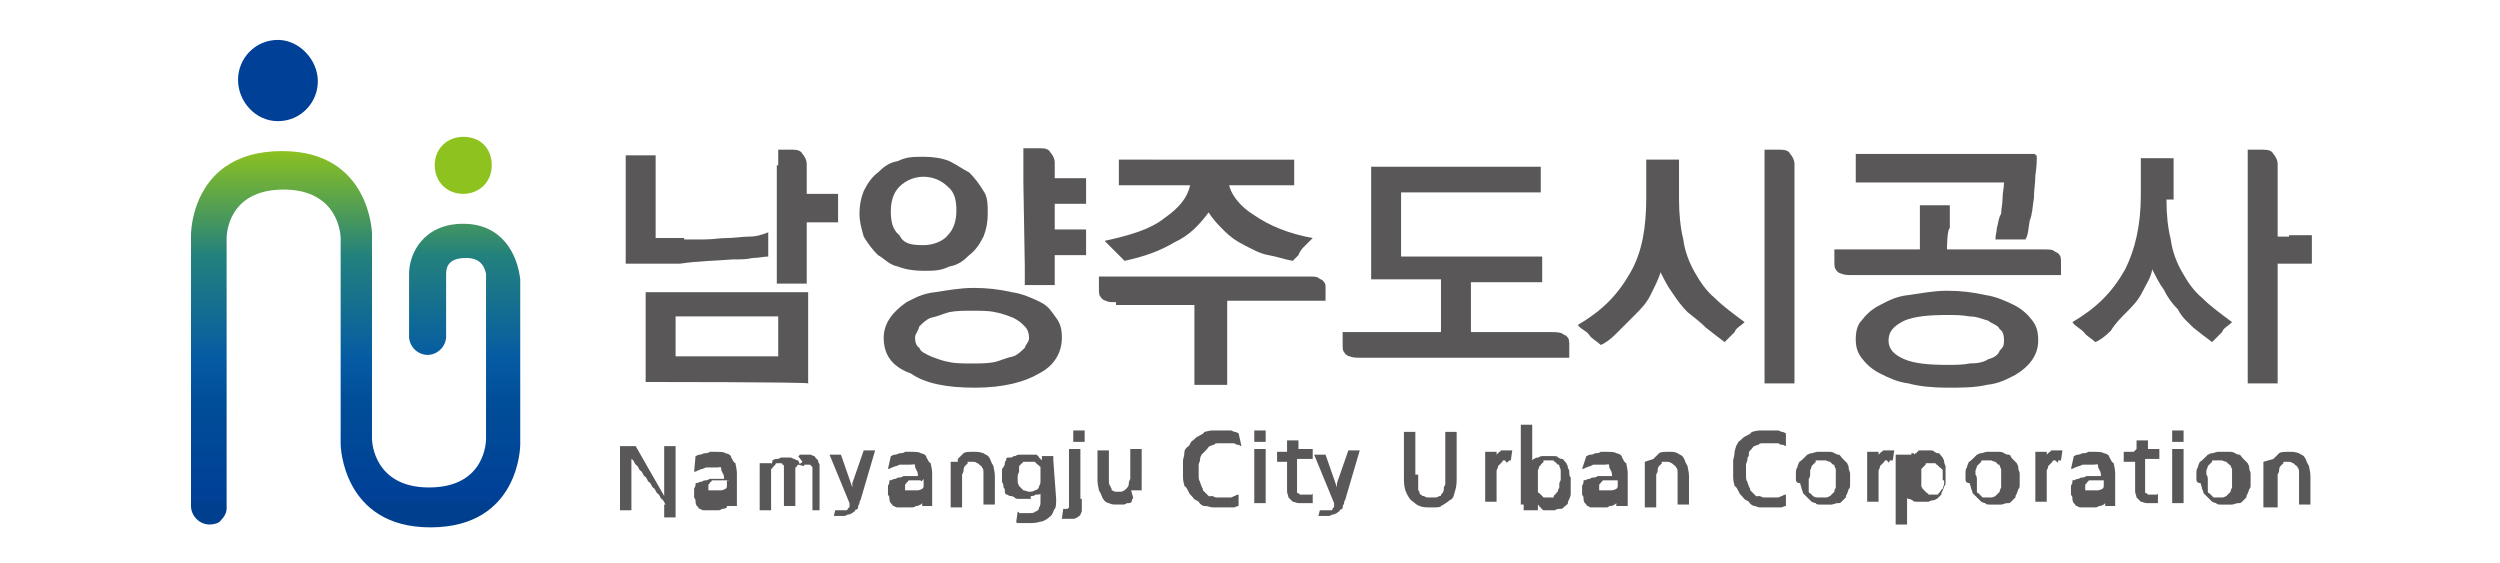 <?xml version="1.0" encoding="utf-8"?>
<!-- Generator: Adobe Illustrator 26.4.0, SVG Export Plug-In . SVG Version: 6.00 Build 0)  -->
<svg version="1.1" id="레이어_1" xmlns="http://www.w3.org/2000/svg" xmlns:xlink="http://www.w3.org/1999/xlink" x="0px"
	 y="0px" viewBox="0 0 175.4 39.5" style="enable-background:new 0 0 175.4 39.5;" xml:space="preserve">
<style type="text/css">
	.st0{fill:#595757;}
	.st1{fill:#8DC21F;}
	.st2{fill:#004097;}
	.st3{fill:url(#SVGID_1_);}
</style>
<g>
	<g>
		<g>
			<path class="st0" d="M47.8,16.8c0.6,0,1.1,0,1.6,0c0.6,0,1.1-0.1,1.6-0.1c0.6,0,1-0.1,1.6-0.1c0.4,0,0.8-0.1,1.3-0.3v1.7
				c-0.3,0-0.7,0.1-1.1,0.1c-0.4,0.1-0.8,0.1-1.4,0.1c-1.1,0.1-2.4,0.1-3.7,0.3c-1.3,0-2.5,0-3.8,0v-5.6c0-0.3,0-0.6,0-1
				c0-0.3,0-0.6,0-1h2.1c0,0.1,0,0.1,0,0.3c0,0.1,0,0.1,0,0.3v5.2h2V16.8z M45.3,26.8v-4.1c0-0.4,0-0.7,0-1.1s0-0.7,0-1.1h11.4
				c0,0.4,0,0.7,0,1s0,0.7,0,1v4.4C56.7,26.8,45.3,26.8,45.3,26.8z M54.6,22.2h-7.2V25h7.2V22.2z M54.6,11.6c0-0.3,0-0.4,0-0.7
				c0-0.1,0-0.4,0-0.4h1c0.4,0,0.6,0.1,0.7,0.3c0.1,0.1,0.3,0.4,0.3,0.7v2.1h0.8c0.3,0,0.6,0,0.7,0c0.3,0,0.6,0,0.7,0v2
				c-0.3,0-0.6,0-0.7,0c-0.3,0-0.6,0-0.7,0h-0.8v3.1c0,0.1,0,0.4,0,0.6c0,0.1,0,0.4,0,0.6h-2.1c0-0.1,0-0.4,0-0.6c0-0.1,0-0.4,0-0.6
				v-7.1H54.6z"/>
			<path class="st0" d="M60.3,15c0-0.6,0.1-1.1,0.3-1.6c0.3-0.6,0.6-1,1-1.3c0.4-0.4,0.8-0.7,1.4-0.8c0.6-0.3,1.1-0.3,1.8-0.3
				s1.3,0.1,1.8,0.3c0.6,0.3,1,0.6,1.4,0.8c0.4,0.4,0.7,0.8,1,1.3c0.3,0.4,0.3,1,0.3,1.6c0,0.6-0.1,1.1-0.3,1.6
				c-0.3,0.6-0.6,1-1,1.3c-0.4,0.4-0.8,0.7-1.4,0.8c-0.6,0.3-1.1,0.3-1.8,0.3s-1.3-0.1-1.8-0.3c-0.6-0.1-1-0.6-1.4-0.8
				c-0.4-0.4-0.7-0.8-1-1.3C60.4,15.9,60.3,15.5,60.3,15z M62,23.7c0-1,0.6-1.8,1.6-2.5c0.6-0.3,1.1-0.6,2-0.7
				c0.7-0.1,1.7-0.3,2.7-0.3c1,0,1.8,0.1,2.7,0.3c0.7,0.1,1.4,0.4,2,0.7c0.6,0.3,0.8,0.7,1.1,1.1c0.3,0.4,0.4,0.8,0.4,1.4
				c0,1.1-0.6,2-1.6,2.5c-1,0.6-2.5,1-4.5,1c-2,0-3.5-0.3-4.5-1C62.5,25.7,62,24.8,62,23.7z M64.8,17.2c0.7,0,1.4-0.3,1.7-0.7
				c0.4-0.4,0.6-1,0.6-1.7s-0.1-1.3-0.6-1.7c-0.4-0.4-1-0.7-1.7-0.7s-1.3,0.3-1.7,0.7c-0.4,0.4-0.6,1-0.6,1.7s0.1,1.3,0.6,1.7
				C63.4,17.1,63.9,17.2,64.8,17.2z M64.2,23.7c0,0.3,0.1,0.6,0.3,0.7c0.1,0.3,0.4,0.4,0.8,0.6c0.3,0.1,0.7,0.3,1.3,0.4
				c0.4,0.1,1,0.1,1.6,0.1c0.6,0,1.1,0,1.6-0.1c0.4-0.1,0.8-0.3,1.3-0.4c0.3-0.1,0.6-0.4,0.8-0.6c0.1-0.3,0.3-0.4,0.3-0.7
				s-0.1-0.6-0.3-0.8s-0.4-0.4-0.8-0.6c-0.3-0.1-0.7-0.3-1.3-0.4c-0.4-0.1-1-0.1-1.6-0.1c-0.6,0-1.1,0-1.6,0.1
				c-0.4,0.1-0.8,0.3-1.3,0.4c-0.3,0.1-0.6,0.4-0.8,0.6C64.4,23.3,64.2,23.4,64.2,23.7z M71.8,12.8c0-0.1,0-0.4,0-0.7
				c0-0.3,0-0.4,0-0.7s0-0.4,0-0.6c0-0.1,0-0.3,0-0.4H73c0.4,0,0.6,0.1,0.7,0.3c0.1,0.1,0.3,0.4,0.3,0.7v1.1h1.4c0.3,0,0.6,0,0.8,0
				v1.8c-0.1,0-0.3,0-0.4,0c-0.1,0-0.3,0-0.4,0H74v1.8h1.4c0.3,0,0.6,0,0.8,0v1.8c-0.1,0-0.3,0-0.4,0c-0.1,0-0.3,0-0.4,0H74v1.3
				c0,0.1,0,0.3,0,0.4c0,0.1,0,0.3,0,0.4h-2.1c0-0.1,0-0.4,0-0.6c0-0.3,0-0.4,0-0.7L71.8,12.8L71.8,12.8z"/>
			<path class="st0" d="M78.3,21.2c-0.3,0-0.6,0-0.7-0.1c-0.1,0-0.3-0.1-0.4-0.3c-0.1-0.1-0.1-0.3-0.1-0.6c0-0.3,0-0.6,0-0.8
				c0.3,0,0.4,0,0.7,0c0.1,0,0.4,0,0.6,0h13.4c0.3,0,0.6,0,0.7,0.1c0.1,0.1,0.3,0.1,0.4,0.3C93,19.9,93,20,93,20.3
				c0,0.3,0,0.4,0,0.8c-0.3,0-0.4,0-0.7,0c-0.1,0-0.4,0-0.6,0h-5.6V26c0,0.1,0,0.3,0,0.6c0,0.1,0,0.3,0,0.4h-2.3c0-0.1,0-0.3,0-0.4
				s0-0.3,0-0.4v-4.8h-5.5V21.2z M86.2,12.8c0.1,0.8,0.8,1.7,1.8,2.3c1,0.7,2.4,1.3,4.1,1.6l-0.6,0.6c-0.1,0.1-0.3,0.3-0.4,0.6
				c-0.1,0.1-0.3,0.3-0.4,0.4c-0.6-0.1-1.1-0.3-1.7-0.4c-0.6-0.1-1.1-0.4-1.7-0.7s-1-0.6-1.4-1c-0.4-0.4-0.8-0.8-1.1-1.3
				c-0.6,0.8-1.3,1.6-2.4,2.1c-1,0.6-2.1,1-3.5,1.3c-0.1-0.1-0.4-0.4-0.7-0.7c-0.3-0.3-0.6-0.6-0.7-0.7c1.8-0.4,3.2-0.8,4.2-1.6
				c1-0.7,1.6-1.4,1.8-2.3h-4c-0.1,0-0.3,0-0.4,0c-0.1,0-0.3,0-0.6,0v-1.8c0.1,0,0.3,0,0.6,0c0.1,0,0.3,0,0.4,0H90
				c0.1,0,0.3,0,0.4,0c0.1,0,0.3,0,0.4,0V13c-0.1,0-0.1,0-0.3,0c-0.1,0-0.1,0-0.1,0h-4.2V12.8z"/>
			<path class="st0" d="M103.2,23.3h5.6c0.3,0,0.6,0,0.8,0.1c0.1,0.1,0.3,0.1,0.4,0.3c0.1,0.1,0.1,0.3,0.1,0.6c0,0.3,0,0.4,0,0.8
				c-0.3,0-0.4,0-0.7,0c-0.1,0-0.4,0-0.6,0H95.5c-0.3,0-0.6,0-0.8-0.1c-0.1,0-0.3-0.1-0.4-0.3c-0.1-0.1-0.1-0.3-0.1-0.6
				c0-0.3,0-0.6,0-0.8c0.3,0,0.4,0,0.7,0c0.1,0,0.4,0,0.6,0h5.6v-3.7h-4.9v-6.3c0-0.3,0-0.6,0-0.8c0-0.3,0-0.6,0-0.8h10.7
				c0.1,0,0.4,0,0.6,0s0.4,0,0.6,0v1.8c-0.1,0-0.4,0-0.6,0s-0.4,0-0.6,0h-8.6v4.5h8.7c0.1,0,0.4,0,0.6,0c0.1,0,0.4,0,0.6,0v1.8
				c-0.1,0-0.4,0-0.6,0c-0.1,0-0.4,0-0.6,0h-3.8V23.3z"/>
			<path class="st0" d="M117.8,14c0,1,0.1,2,0.3,2.8c0.1,0.8,0.4,1.6,0.8,2.3c0.4,0.7,0.8,1.3,1.4,1.8c0.6,0.6,1.3,1.1,2.1,1.7
				c-0.3,0.3-0.6,0.4-0.7,0.7c-0.3,0.3-0.4,0.4-0.7,0.7c-0.4-0.3-0.8-0.6-1.3-1c-0.4-0.4-0.8-0.7-1.3-1.1c-0.4-0.4-0.7-0.8-1.1-1.4
				c-0.3-0.4-0.6-1-0.8-1.4c-0.1,0.4-0.4,1-0.7,1.6c-0.3,0.6-0.7,1-1.1,1.4c-0.4,0.4-0.8,0.8-1.3,1.3c-0.4,0.4-0.8,0.7-1.1,0.8
				c-0.3-0.3-0.6-0.4-0.8-0.7s-0.6-0.4-0.8-0.7c1.7-1,2.8-2.1,3.7-3.7c0.8-1.4,1.1-3.1,1.1-5.2V12c0-0.1,0-0.3,0-0.4s0-0.3,0-0.4
				h2.3c0,0.3,0,0.6,0,0.7s0,0.4,0,0.6V14H117.8z M125.9,25.7c0,0.1,0,0.4,0,0.6c0,0.3,0,0.4,0,0.6h-2.1c0-0.1,0-0.4,0-0.6
				c0-0.1,0-0.4,0-0.6V11.9c0-0.3,0-0.6,0-0.8c0-0.3,0-0.4,0-0.6h1.1c0.4,0,0.6,0.1,0.7,0.3c0.1,0.1,0.3,0.4,0.3,0.7V25.7z"/>
			<path class="st0" d="M136.6,17.5h6.8c0.3,0,0.6,0,0.7,0.1c0.1,0.1,0.3,0.1,0.4,0.3c0.1,0.1,0.1,0.3,0.1,0.6c0,0.3,0,0.4,0,0.8
				c-0.3,0-0.4,0-0.7,0c-0.1,0-0.4,0-0.6,0H130c-0.3,0-0.6,0-0.8-0.1c-0.1,0-0.3-0.1-0.4-0.3c-0.1-0.1-0.1-0.3-0.1-0.6
				c0-0.3,0-0.6,0-0.8c0.3,0,0.4,0,0.7,0c0.1,0,0.4,0,0.6,0h4.7v-1.7c0-0.4,0-1,0-1.4h2.1c0,0.3,0,0.6,0,0.8s0,0.6,0,0.8
				C136.6,16.1,136.6,17.5,136.6,17.5z M136.6,27.2c-1,0-2-0.1-2.7-0.3c-0.8-0.1-1.4-0.4-2-0.7s-1-0.7-1.3-1.1s-0.4-0.8-0.4-1.3
				s0.1-1,0.4-1.3c0.3-0.4,0.7-0.8,1.3-1.1c0.6-0.3,1.1-0.6,2-0.7c0.8-0.1,1.7-0.3,2.7-0.3c1,0,1.8,0.1,2.7,0.3
				c0.7,0.1,1.4,0.4,2,0.7s1,0.7,1.3,1.1s0.4,0.8,0.4,1.4c0,1-0.6,1.8-1.6,2.4c-0.6,0.3-1.1,0.6-2,0.7
				C138.6,27.2,137.6,27.2,136.6,27.2z M142.9,10.9c0,0.4,0,0.8-0.1,1.4c0,0.6-0.1,1-0.1,1.6c-0.1,0.6-0.1,1.1-0.3,1.6
				c-0.1,0.6-0.1,1-0.3,1.3H140c0-0.3,0.1-0.6,0.1-0.8c0.1-0.3,0.1-0.7,0.3-1c0-0.3,0.1-0.7,0.1-1.1c0-0.4,0.1-0.7,0.1-1.1h-9.2
				c-0.1,0-0.4,0-0.6,0c-0.1,0-0.4,0-0.6,0v-2c0.1,0,0.1,0,0.3,0c0.1,0,0.1,0,0.3,0h12V10.9z M132.5,23.9c0,0.6,0.4,1,1.1,1.3
				c0.7,0.3,1.7,0.4,3,0.4c0.6,0,1.1,0,1.6-0.1c0.6,0,1-0.1,1.3-0.3c0.4-0.1,0.7-0.3,0.8-0.6c0.3-0.3,0.3-0.4,0.3-0.8
				c0-0.3-0.1-0.6-0.3-0.7c-0.1-0.3-0.6-0.4-0.8-0.6c-0.4-0.1-0.8-0.3-1.3-0.3c-0.6-0.1-1-0.1-1.6-0.1c-1.3,0-2.3,0.1-3,0.4
				C132.8,22.9,132.5,23.3,132.5,23.9z"/>
			<path class="st0" d="M152,14c0,1.1,0.1,2,0.3,2.8c0.1,0.8,0.4,1.6,0.8,2.3c0.4,0.7,0.8,1.3,1.4,1.8c0.6,0.6,1.3,1.1,2.1,1.7
				c-0.3,0.3-0.6,0.4-0.7,0.7c-0.3,0.3-0.4,0.4-0.7,0.7c-0.4-0.3-0.8-0.6-1.3-1c-0.4-0.4-0.8-0.7-1.1-1.3c-0.4-0.4-0.7-0.8-1-1.4
				c-0.3-0.4-0.6-1-0.8-1.4c-0.1,0.6-0.4,1-0.7,1.6c-0.3,0.6-0.7,1-1.1,1.4c-0.4,0.4-0.8,0.8-1.1,1.3c-0.4,0.4-0.8,0.7-1.1,0.8
				c-0.3-0.3-0.6-0.4-0.8-0.7c-0.3-0.3-0.6-0.4-0.8-0.7c1.7-1,2.8-2.1,3.7-3.7c0.7-1.4,1.1-3.1,1.1-5.2v-1.8c0-0.1,0-0.3,0-0.4
				c0-0.1,0-0.3,0-0.4h2.3c0,0.3,0,0.6,0,0.7s0,0.4,0,0.6V14H152z M160.6,16.5c0.3,0,0.6,0,0.8,0s0.6,0,0.8,0v2c-0.3,0-0.6,0-0.8,0
				c-0.3,0-0.6,0-0.8,0h-0.8v7.2c0,0.1,0,0.4,0,0.6c0,0.3,0,0.4,0,0.6h-2.1c0-0.1,0-0.4,0-0.6c0-0.1,0-0.4,0-0.6V11.9
				c0-0.3,0-0.6,0-0.8c0-0.3,0-0.4,0-0.6h1.1c0.4,0,0.6,0.1,0.7,0.3c0.1,0.1,0.3,0.4,0.3,0.7v5.1H160.6z"/>
		</g>
		<g>
			<path class="st0" d="M46.7,35.4c-0.1-0.1-0.1-0.3-0.3-0.4c-0.1-0.1-0.1-0.3-0.3-0.4c-0.1-0.1-0.1-0.3-0.3-0.4
				c-0.1-0.1-0.1-0.3-0.3-0.4c-0.1-0.1-0.1-0.3-0.3-0.4c-0.1-0.1-0.1-0.3-0.3-0.4c-0.1-0.1-0.1-0.3-0.3-0.4
				c-0.1-0.1-0.1-0.3-0.3-0.4l0,0l0,0l0,0l0,0c0,0,0,0,0-0.1c0,0,0,0,0-0.1v3.4v0.1v0.1v0.1v0.1h-0.8v-0.1v-0.1v-0.1v-0.1v-3.5v-0.1
				v-0.1c0,0,0,0,0-0.1c0,0,0,0,0-0.1c0,0,0,0,0-0.1c0,0,0,0,0-0.1h1.1l2,3.5l0,0l0,0l0,0l0,0c0,0,0,0,0,0.1c0,0,0,0,0,0.1v-3.1
				v-0.1v-0.1c0,0,0,0,0-0.1c0,0,0,0,0-0.1c0,0,0,0,0-0.1c0,0,0,0,0-0.1h0.8v0.1c0,0.1,0,0.1,0,0.3c0,0.1,0,0.1,0,0.3
				c0,0.1,0,0.1,0,0.1v3.8c0,0,0,0,0,0.1c0,0,0,0,0,0.1v0.1v0.1h-0.8V35.4z"/>
			<path class="st0" d="M48.8,32c0.1,0,0.1-0.1,0.3-0.1c0.1,0,0.3-0.1,0.3-0.1c0.1,0,0.3,0,0.4-0.1c0.1,0,0.3,0,0.4,0
				c0.3,0,0.6,0,0.7,0.1c0.1,0,0.4,0.1,0.4,0.3c0.1,0.1,0.1,0.3,0.3,0.4c0,0.1,0.1,0.4,0.1,0.7v1.6c0,0,0,0,0,0.1c0,0,0,0,0,0.1
				c0,0,0,0,0,0.1c0,0,0,0,0,0.1c0,0,0,0,0,0.1c0,0,0,0,0,0.1c0,0,0,0,0,0.1l0,0h-0.7c0,0,0,0,0-0.1c0,0,0,0,0-0.1l0,0l0,0l0,0l0,0
				L51,35.6c0,0-0.1,0.1-0.3,0.1c-0.1,0-0.1,0.1-0.3,0.1c-0.1,0-0.3,0-0.4,0c-0.1,0-0.3,0-0.3,0c-0.1,0-0.1,0-0.3,0
				c-0.1,0-0.1,0-0.3-0.1c-0.1,0-0.1-0.1-0.1-0.1l-0.1-0.1c0,0-0.1-0.1-0.1-0.3s0-0.1-0.1-0.3c0-0.1,0-0.1,0-0.3s0-0.3,0-0.3
				c0-0.1,0.1-0.1,0.1-0.3s0.1-0.1,0.1-0.1c0.1,0,0.1-0.1,0.3-0.1c0.1,0,0.1-0.1,0.3-0.1c0.1,0,0.1,0,0.3-0.1c0.1,0,0.1,0,0.3,0
				c0.1,0,0.1,0,0.3,0h0.1h0.1h0.1h0.1c0-0.1,0-0.3-0.1-0.4c0-0.1-0.1-0.1-0.1-0.3s-0.1-0.1-0.3-0.1c-0.1,0-0.3,0-0.4,0
				c-0.1,0-0.1,0-0.3,0c-0.1,0-0.1,0-0.3,0.1c-0.1,0-0.3,0.1-0.3,0.1c-0.1,0-0.1,0.1-0.3,0.1L48.8,32z M51.1,33.7
				C51,33.7,51,33.7,51.1,33.7C51,33.7,51,33.7,51.1,33.7c-0.1,0-0.1,0-0.1,0l0,0h-0.1c0,0,0,0-0.1,0c0,0,0,0-0.1,0c0,0,0,0-0.1,0
				c0,0,0,0-0.1,0s-0.1,0-0.1,0H50c0,0-0.1,0-0.1,0.1c0,0-0.1,0-0.1,0.1l-0.1,0.1v0.1v0.1v0.1v0.1c0,0,0,0,0.1,0c0,0,0,0,0.1,0H50
				c0,0,0,0,0.1,0h0.1c0.1,0,0.3,0,0.4,0c0.1,0,0.3-0.1,0.3-0.1c0.1-0.1,0.1-0.1,0.1-0.3c0-0.1,0-0.3,0-0.4
				C51.1,33.9,51.1,33.7,51.1,33.7z"/>
			<path class="st0" d="M57,33.3C57,33.3,57,33.2,57,33.3c0-0.1,0-0.1,0-0.1s0,0,0-0.1c0,0,0,0,0-0.1v-0.1v-0.1c0,0,0-0.1-0.1-0.1
				c0,0,0-0.1-0.1-0.1h-0.1h-0.1c-0.1,0-0.1,0-0.1,0s-0.1,0-0.1,0.1L56,32.6l-0.1,0.1c0,0,0,0.1-0.1,0.1c0,0,0,0.1,0,0.3
				c0,0.1,0,0.1,0,0.3s0,0.1,0,0.3v1.4c0,0,0,0,0,0.1c0,0,0,0,0,0.1v0.1c0,0,0,0,0,0.1h-0.8c0,0,0,0,0-0.1c0,0,0,0,0-0.1
				c0,0,0,0,0-0.1c0,0,0,0,0-0.1c0,0,0,0,0-0.1v-0.1c0,0,0,0,0-0.1v-0.1v-1.4V33v-0.1v-0.1v-0.1c0,0,0-0.1-0.1-0.1
				c0,0,0-0.1-0.1-0.1h-0.1h-0.1c-0.1,0-0.1,0-0.1,0s-0.1,0-0.1,0.1l-0.1,0.1l-0.1,0.1c0,0,0,0.1-0.1,0.1c0,0,0,0.1,0,0.3
				c0,0.1,0,0.1,0,0.3s0,0.1,0,0.3v1.6c0,0,0,0,0,0.1c0,0,0,0,0,0.1v0.1c0,0,0,0,0,0.1h-0.8v-0.1v-0.1v-0.1v-0.1v-2.1V33v-0.1
				c0,0,0,0,0-0.1c0,0,0,0,0-0.1c0,0,0,0,0-0.1c0,0,0,0,0-0.1h0.8l0,0l0,0l0,0l0,0v0.1c0-0.1,0.1-0.1,0.1-0.3c0,0,0.1-0.1,0.3-0.1
				c0.1,0,0.1,0,0.3-0.1c0.1,0,0.1,0,0.3,0c0.1,0,0.1,0,0.3,0c0.1,0,0.1,0,0.3,0.1c0.1,0,0.1,0.1,0.3,0.1c0,0.1,0.1,0.1,0.1,0.3
				c0,0,0-0.1,0.1-0.1l0.1-0.1L56,32c0,0,0.1,0,0.1-0.1h0.1h0.1h0.1h0.1c0.1,0,0.3,0,0.3,0c0.1,0,0.1,0,0.3,0.1
				c0.1,0,0.1,0.1,0.1,0.1l0.1,0.1l0.1,0.1c0,0.1,0,0.1,0.1,0.3c0,0.1,0,0.1,0,0.3s0,0.1,0,0.3v1.6c0,0.1,0,0.1,0,0.3
				c0,0.1,0,0.1,0,0.3s0,0.1,0,0.3c0,0.1,0,0.1,0,0.1H57v-0.1v-0.1c0,0,0,0,0-0.1v-0.1c0,0,0,0,0-0.1V35V33.3z"/>
			<path class="st0" d="M58.6,35.8L58.6,35.8c0.1,0,0.1,0,0.3,0c0,0,0,0,0.1,0c0,0,0,0,0.1,0h0.1h0.1h0.1c0,0,0,0,0.1-0.1
				c0,0,0-0.1,0.1-0.1v-0.1v-0.1v-0.1l-1.4-3.4h0.8l0.8,2.3l0,0l0,0l0,0l0,0c0,0,0,0,0,0.1l0,0V34v-0.1l0.8-2.3h0.8L60.4,35
				c0,0.1-0.1,0.1-0.1,0.3c0,0.1-0.1,0.1-0.1,0.3S60,35.7,60,35.8c0,0.1-0.1,0.1-0.1,0.1l-0.1,0.1c-0.1,0-0.1,0.1-0.3,0.1
				c-0.1,0-0.1,0.1-0.3,0.1c-0.1,0-0.1,0-0.3,0h-0.1h-0.1h-0.1h-0.1L58.6,35.8z"/>
			<path class="st0" d="M62.5,32c0.1,0,0.1-0.1,0.3-0.1c0.1,0,0.3-0.1,0.3-0.1c0.1,0,0.3,0,0.4-0.1c0.1,0,0.3,0,0.4,0
				c0.3,0,0.6,0,0.7,0.1c0.1,0,0.4,0.1,0.4,0.3c0.1,0.1,0.1,0.3,0.3,0.4c0,0.1,0.1,0.4,0.1,0.7v1.6c0,0,0,0,0,0.1c0,0,0,0,0,0.1
				c0,0,0,0,0,0.1c0,0,0,0,0,0.1c0,0,0,0,0,0.1c0,0,0,0,0,0.1c0,0,0,0,0,0.1l0,0h-0.7c0,0,0,0,0-0.1c0,0,0,0,0-0.1l0,0l0,0l0,0l0,0
				l-0.1,0.1c-0.1,0-0.1,0.1-0.3,0.1c-0.1,0-0.1,0.1-0.3,0.1c-0.1,0-0.3,0-0.4,0c-0.1,0-0.3,0-0.3,0c-0.1,0-0.1,0-0.3,0
				c-0.1,0-0.1,0-0.3-0.1c-0.1,0-0.1-0.1-0.1-0.1l-0.1-0.1c0,0-0.1-0.1-0.1-0.3s0-0.1-0.1-0.3c0-0.1,0-0.1,0-0.3s0-0.3,0-0.3
				c0-0.1,0.1-0.1,0.1-0.3s0.1-0.1,0.1-0.1c0.1,0,0.1-0.1,0.3-0.1c0.1,0,0.1-0.1,0.3-0.1c0.1,0,0.1,0,0.3-0.1c0.1,0,0.1,0,0.3,0
				s0.1,0,0.3,0h0.1h0.1h0.1h0.1c0-0.1,0-0.3-0.1-0.4c0-0.1-0.1-0.1-0.1-0.3s-0.1-0.1-0.3-0.1s-0.3,0-0.4,0c-0.1,0-0.1,0-0.3,0
				c-0.1,0-0.1,0-0.3,0.1c-0.1,0-0.3,0.1-0.3,0.1c-0.1,0-0.1,0.1-0.3,0.1L62.5,32z M64.6,33.7L64.6,33.7L64.6,33.7
				c-0.1,0-0.1,0-0.1,0l0,0h-0.1c0,0,0,0-0.1,0c0,0,0,0-0.1,0c-0.1,0,0,0-0.1,0c0,0,0,0-0.1,0c-0.1,0-0.1,0-0.1,0h-0.1
				c0,0-0.1,0-0.1,0.1c0,0-0.1,0-0.1,0.1l-0.1,0.1v0.1v0.1v0.1v0.1c0,0,0,0,0.1,0c0,0,0,0,0.1,0h0.1h0.1h0.1c0.1,0,0.3,0,0.4,0
				s0.3-0.1,0.3-0.1c0.1-0.1,0.1-0.1,0.1-0.3c0-0.1,0-0.3,0-0.4C64.6,33.9,64.6,33.7,64.6,33.7z"/>
			<path class="st0" d="M67.2,32.2c0.1-0.1,0.3-0.3,0.4-0.4c0.1-0.1,0.4-0.1,0.7-0.1c0.3,0,0.4,0,0.7,0.1c0.1,0.1,0.3,0.1,0.4,0.3
				c0.1,0.1,0.1,0.3,0.3,0.6c0,0.1,0.1,0.4,0.1,0.7V35c0,0.1,0,0.1,0,0.3s0,0.1,0,0.1H69v-0.1v-0.1V35v-0.1v-1.1c0-0.1,0-0.4,0-0.6
				s0-0.3-0.1-0.4c0-0.1-0.1-0.1-0.3-0.3c-0.1,0-0.1-0.1-0.3-0.1c-0.1,0-0.1,0-0.3,0s-0.1,0-0.1,0.1l-0.1,0.1l-0.1,0.1
				c0,0-0.1,0.1-0.1,0.3c0,0.1,0,0.1-0.1,0.3c0,0.1,0,0.1,0,0.3c0,0.1,0,0.1,0,0.3v1.3v0.1c0,0,0,0,0,0.1c0,0,0,0,0,0.1
				c0,0,0,0,0,0.1h-0.8v-0.1v-0.1v-0.1v-0.1V33v-0.1v-0.1c0,0,0,0,0-0.1c0,0,0,0,0-0.1c0,0,0,0,0-0.1c0,0,0,0,0-0.1h0.8l0,0l0,0l0,0
				l0,0v0H67.2z"/>
			<path class="st0" d="M74.1,35c0,0.3,0,0.6-0.1,0.7c-0.1,0.1-0.1,0.4-0.4,0.6c-0.1,0.1-0.4,0.3-0.6,0.3c-0.3,0.1-0.6,0.1-0.8,0.1
				H72h-0.1h-0.1h-0.1h-0.1h-0.1h-0.1c0,0-0.1,0-0.1-0.1l0.1-0.7c0,0,0.1,0,0.1,0.1h0.1h0.1h0.1h0.1H72h0.1h0.1c0.1,0,0.4,0,0.4-0.1
				c0.1,0,0.3-0.1,0.3-0.3c0.1-0.1,0.1-0.3,0.1-0.4s0-0.3,0-0.6c0,0.1-0.1,0.1-0.3,0.1c-0.1,0-0.1,0.1-0.3,0.1S72.4,35,72.3,35
				c-0.1,0-0.3,0-0.4,0c-0.1,0-0.3,0-0.4,0c-0.1,0-0.3,0-0.3-0.1c-0.1,0-0.1-0.1-0.3-0.1s-0.1-0.1-0.3-0.1c-0.1-0.1-0.1-0.1-0.1-0.3
				s-0.1-0.1-0.1-0.3c0-0.1,0-0.1-0.1-0.3c0-0.1,0-0.3,0-0.3c0-0.1,0-0.3,0-0.4s0-0.3,0.1-0.3c0-0.1,0.1-0.1,0.1-0.3
				s0.1-0.1,0.1-0.3c0-0.1,0.1-0.1,0.3-0.1s0.1-0.1,0.3-0.1c0.1,0,0.1-0.1,0.3-0.1s0.3,0,0.4,0s0.1,0,0.3,0s0.1,0,0.3,0h0.1h0.1
				c0,0,0.1,0,0.1,0.1c0,0,0.1,0,0.1,0.1c0,0,0,0,0.1,0.1c0,0,0,0,0.1,0.1c0,0,0,0,0-0.1c0,0,0,0,0-0.1l0,0l0,0l0,0c0,0,0,0,0-0.1
				h0.8V32v0.1c0,0.1,0,0.1,0,0.1v0.1L74.1,35L74.1,35z M71.4,33.4c0,0.1,0,0.3,0,0.4c0,0.1,0.1,0.3,0.1,0.3
				c0.1,0.1,0.1,0.1,0.3,0.3c0.1,0,0.3,0.1,0.4,0.1s0.3,0,0.4-0.1c0.1,0,0.3-0.1,0.3-0.3c0.1-0.1,0.1-0.3,0.1-0.3c0-0.1,0-0.3,0-0.4
				s0-0.1,0-0.3c0-0.1,0-0.1,0-0.3c0,0,0-0.1-0.1-0.1c0,0,0-0.1-0.1-0.1l-0.1-0.1l-0.1-0.1h-0.1c0,0-0.1,0-0.3,0c-0.1,0-0.1,0-0.3,0
				s-0.1,0-0.1,0l-0.1,0.1l-0.1,0.1l-0.1,0.1v0.1c0,0.1,0,0.1,0,0.3C71.4,33.3,71.4,33.4,71.4,33.4z"/>
			<path class="st0" d="M75.9,35C75.9,35.1,75.9,35.1,75.9,35c0,0.1,0,0.1,0,0.3v0.1v0.1c0,0.1,0,0.1,0,0.3c0,0.1,0,0.1-0.1,0.3
				c0,0.1-0.1,0.1-0.1,0.1l-0.1,0.1c-0.1,0-0.1,0.1-0.3,0.1c-0.1,0-0.3,0-0.4,0c0,0,0,0-0.1,0c0,0,0,0-0.1,0c0,0,0,0-0.1,0
				c0,0,0,0-0.1,0l0.1-0.7l0,0l0,0l0,0l0,0c0,0,0,0,0.1,0c0,0,0,0,0.1,0s0.1,0,0.1,0l0.1-0.1c0,0,0-0.1,0-0.3s0-0.1,0-0.3v-2.7
				c0,0,0,0,0-0.1c0,0,0,0,0-0.1c0,0,0,0,0-0.1c0,0,0,0,0-0.1c0,0,0,0,0-0.1c0,0,0,0,0-0.1c0,0,0,0,0-0.1c0,0,0,0,0-0.1h0.8
				c0,0,0,0.1,0,0.3c0,0.1,0,0.1,0,0.3s0,0.1,0,0.3s0,0.1,0,0.3V35H75.9z M76.1,31h-0.8v-0.8h0.8V31z"/>
			<path class="st0" d="M79.5,34.9c0,0.1-0.1,0.1-0.1,0.3c-0.1,0.1-0.1,0.1-0.3,0.1c-0.1,0-0.1,0.1-0.3,0.1c-0.1,0-0.3,0-0.4,0
				c-0.3,0-0.4,0-0.6-0.1c-0.1,0-0.3-0.1-0.4-0.3c-0.1-0.1-0.1-0.3-0.3-0.6c0-0.1-0.1-0.4-0.1-0.7V32c0,0,0,0,0-0.1v-0.1
				c0,0,0,0,0-0.1v-0.1h0.8v0.1v0.1c0,0.1,0,0.1,0,0.1V32v1.1c0,0.3,0,0.4,0,0.6s0,0.3,0.1,0.4c0,0.1,0.1,0.1,0.1,0.3
				c0.1,0,0.1,0.1,0.3,0.1s0.1,0,0.3,0c0.1,0,0.1,0,0.3-0.1l0.1-0.1l0.1-0.1c0,0,0.1-0.1,0.1-0.3c0-0.1,0-0.1,0.1-0.3
				c0-0.1,0-0.1,0-0.3c0-0.1,0-0.1,0-0.3v-1.1c0,0,0,0,0-0.1v-0.1c0,0,0,0,0-0.1v-0.1h0.8v0.1v0.1c0,0.1,0,0.1,0,0.1v0.1V34v0.1v0.1
				c0,0.1,0,0.1,0,0.1v0.1h-0.8c0,0,0,0,0-0.1c0,0,0,0,0-0.1l0,0l0,0L79.5,34.9L79.5,34.9z"/>
			<path class="st0" d="M87.1,31.3c-0.1,0-0.1-0.1-0.3-0.1c-0.1,0-0.1-0.1-0.3-0.1s-0.1,0-0.3,0c-0.1,0-0.1,0-0.3,0
				c-0.1,0-0.3,0-0.4,0c-0.1,0-0.3,0-0.3,0.1c-0.1,0-0.3,0.1-0.3,0.1c-0.1,0-0.1,0.1-0.3,0.3c-0.1,0.1-0.1,0.1-0.3,0.3
				c0,0.1-0.1,0.1-0.1,0.3s-0.1,0.3-0.1,0.4s0,0.3,0,0.4s0,0.3,0,0.4c0,0.1,0,0.3,0.1,0.4c0,0.1,0.1,0.3,0.1,0.3
				c0,0.1,0.1,0.1,0.1,0.3c0.1,0.1,0.1,0.1,0.3,0.3s0.1,0.1,0.3,0.1c0.1,0,0.3,0.1,0.3,0.1c0.1,0,0.3,0,0.4,0s0.1,0,0.3,0
				s0.1,0,0.3,0c0.1,0,0.1,0,0.3-0.1c0.1,0,0.1-0.1,0.3-0.1v0.8c-0.1,0-0.3,0.1-0.3,0.1c-0.1,0-0.1,0-0.3,0c-0.1,0-0.3,0-0.3,0
				c-0.1,0-0.1,0-0.3,0c-0.1,0-0.4,0-0.6,0s-0.3-0.1-0.6-0.1c-0.1,0-0.3-0.1-0.4-0.3c-0.1-0.1-0.3-0.1-0.4-0.3
				c-0.1-0.1-0.3-0.3-0.3-0.4c-0.1-0.1-0.1-0.3-0.3-0.4c0-0.1-0.1-0.3-0.1-0.6c0-0.1,0-0.4,0-0.6c0-0.1,0-0.4,0-0.6
				c0-0.1,0.1-0.3,0.1-0.6c0-0.1,0.1-0.3,0.3-0.4c0.1-0.1,0.1-0.3,0.3-0.4c0.1-0.1,0.3-0.3,0.4-0.3c0.1-0.1,0.3-0.1,0.4-0.3
				c0.1,0,0.3-0.1,0.6-0.1c0.1,0,0.4,0,0.6,0c0.1,0,0.1,0,0.3,0s0.1,0,0.3,0c0.1,0,0.1,0,0.3,0.1c0.1,0,0.1,0,0.3,0.1L87.1,31.3z"/>
			<path class="st0" d="M88.8,31h-0.8v-0.8h0.8V31z M88.8,34.9V35v0.1v0.1v0.1h-0.8c0,0,0,0,0-0.1c0,0,0,0,0-0.1c0,0,0,0,0-0.1v-0.1
				c0,0,0,0,0-0.1c0,0,0,0,0-0.1c0,0,0,0,0-0.1c0,0,0,0,0-0.1v-2.1V32v-0.1c0,0,0,0,0-0.1c0,0,0,0,0-0.1c0,0,0,0,0-0.1
				c0,0,0,0,0-0.1h0.8v0.1v0.1v0.1v0.1V34.9z"/>
			<path class="st0" d="M90.3,31.5v-0.1v-0.1c0,0,0,0,0-0.1c0,0,0,0,0-0.1c0,0,0,0,0-0.1c0,0,0,0,0-0.1h0.8v0.1v0.1V31v0.1v0.4h0.4
				h0.1h0.1H92h0.1v0.7H92h-0.1h-0.1h-0.1H91v2c0,0.1,0,0.3,0,0.3c0,0.1,0,0.1,0.1,0.1l0.1,0.1c0,0,0.1,0,0.3,0h0.1h0.1H92
				c0,0,0.1,0,0.1-0.1v0.7H92h-0.1h-0.1h-0.1c-0.1,0-0.3,0-0.6,0c-0.1,0-0.3-0.1-0.4-0.1c-0.1-0.1-0.1-0.1-0.3-0.3
				c0-0.1-0.1-0.3-0.1-0.4v-2.1h-0.3h-0.1h-0.1h-0.1h-0.1v-0.7h0.1h0.1h0.1h0.1h0.3v-0.3H90.3z"/>
			<path class="st0" d="M92.6,35.8L92.6,35.8c0.1,0,0.1,0,0.3,0c0,0,0,0,0.1,0c0,0,0,0,0.1,0h0.1h0.1h0.1c0,0,0.1,0,0.1-0.1
				c0,0,0-0.1,0.1-0.1v-0.1v-0.1v-0.1l-1.4-3.4h0.8l0.8,2.3l0,0l0,0l0,0l0,0c0,0,0,0,0,0.1l0,0V34v-0.1l0.8-2.3h0.8L94.4,35
				c0,0.1-0.1,0.1-0.1,0.3c0,0.1-0.1,0.1-0.1,0.3S94,35.7,94,35.8c0,0.1-0.1,0.1-0.1,0.1l-0.1,0.1c-0.1,0-0.1,0.1-0.3,0.1
				c-0.1,0-0.1,0.1-0.3,0.1s-0.1,0-0.3,0h-0.1h-0.1h-0.1h-0.1L92.6,35.8z"/>
			<path class="st0" d="M99.5,33.3c0,0.1,0,0.3,0,0.4s0,0.3,0,0.3c0,0.1,0,0.1,0,0.3s0.1,0.1,0.1,0.3c0,0.1,0.1,0.1,0.1,0.1l0.1,0.1
				c0.1,0,0.1,0,0.3,0.1c0.1,0,0.1,0,0.3,0c0.1,0,0.1,0,0.3,0c0.1,0,0.1,0,0.3-0.1c0.1,0,0.1,0,0.1-0.1l0.1-0.1c0,0,0.1-0.1,0.1-0.3
				s0-0.1,0.1-0.3c0-0.1,0-0.1,0-0.3s0-0.3,0-0.4v-2.1V31c0,0,0-0.1,0-0.3c0,0,0,0,0-0.1c0,0,0,0,0-0.1c0,0,0,0,0-0.1c0,0,0,0,0-0.1
				h0.8c0,0.1,0,0.1,0,0.3c0,0,0,0.1,0,0.3c0,0.1,0,0.1,0,0.3v0.1v2.1c0,0.4,0,0.7-0.1,1s-0.1,0.6-0.4,0.7c-0.1,0.1-0.4,0.3-0.6,0.4
				c0,0.1-0.3,0.1-0.7,0.1c-0.3,0-0.6,0-0.8-0.1c-0.3-0.1-0.4-0.3-0.6-0.4c-0.1-0.1-0.3-0.4-0.4-0.7c-0.1-0.3-0.1-0.6-0.1-1v-2.1V31
				c0,0,0-0.1,0-0.3c0,0,0,0,0-0.1c0,0,0,0,0-0.1c0,0,0,0,0-0.1c0,0,0,0,0-0.1h0.8v0.1v0.1v0.1v0.1V33.3z"/>
			<path class="st0" d="M105.6,32.3c-0.1,0-0.1,0-0.1,0s-0.1,0-0.1,0.1l-0.1,0.1l-0.1,0.1l-0.1,0.1c0,0.1,0,0.1-0.1,0.3
				c0,0.1,0,0.1,0,0.3c0,0.1,0,0.1,0,0.3V35c0,0.1,0,0.1,0,0.1v0.1h-0.8v-0.1V35c0,0,0,0,0-0.1v-0.1c0,0,0,0,0-0.1v-0.1v-2.3
				c0,0,0,0,0-0.1c0,0,0,0,0-0.1c0,0,0,0,0-0.1c0,0,0,0,0-0.1v-0.1v-0.1h0.8l0,0l0,0l0,0l0,0v0.3c0,0,0,0,0-0.1c0,0,0,0,0.1-0.1
				c0,0,0,0,0.1-0.1c0,0,0.1,0,0.1-0.1h0.1h0.1h0.1h0.1h0.1h0.1h0.1h0.1l-0.1,0.7H106h-0.1C105.7,32.5,105.7,32.5,105.6,32.3
				L105.6,32.3z"/>
			<path class="st0" d="M106.7,35.4c0-0.1,0-0.1,0-0.3c0-0.1,0-0.1,0-0.1s0,0,0-0.1c0,0,0,0,0-0.1c0,0,0,0,0-0.1c0,0,0,0,0-0.1v-4
				c0,0,0,0,0-0.1c0,0,0,0,0-0.1c0,0,0,0,0-0.1c0,0,0,0,0-0.1c0,0,0,0,0-0.1c0,0,0,0,0-0.1c0,0,0,0,0-0.1c0,0,0,0,0-0.1h0.8
				c0,0.1,0,0.1,0,0.3c0,0.1,0,0.1,0,0.3c0,0.1,0,0.1,0,0.3s0,0.1,0,0.3v1.3l0.1-0.1c0.1,0,0.1-0.1,0.3-0.1c0.1,0,0.1-0.1,0.3-0.1
				s0.3,0,0.4,0c0.1,0,0.3,0,0.4,0s0.3,0,0.3,0.1c0.1,0,0.1,0.1,0.3,0.1c0.1,0,0.1,0.1,0.3,0.3c0,0.1,0.1,0.1,0.1,0.3
				c0,0.1,0.1,0.1,0.1,0.3s0,0.3,0.1,0.4c0,0.1,0,0.3,0,0.4c0,0.1,0,0.3,0,0.4c0,0.1,0,0.3,0,0.4c0,0.1-0.1,0.3-0.1,0.3
				c0,0.1-0.1,0.1-0.1,0.3c0,0.1-0.1,0.1-0.3,0.3c-0.1,0.1-0.1,0.1-0.3,0.1s-0.3,0.1-0.3,0.1c-0.1,0-0.3,0-0.4,0c-0.1,0-0.1,0-0.1,0
				h-0.1h-0.1h-0.1c0,0-0.1,0-0.1-0.1c0,0-0.1,0-0.1-0.1c0,0-0.1,0-0.1-0.1c0,0,0,0-0.1-0.1v0.1l0,0c0,0,0,0,0,0.1v0.1
				c0,0,0,0,0,0.1h-1V35.4z M109.5,33.6c0-0.1,0-0.1,0-0.3s0-0.1,0-0.3c0,0,0-0.1-0.1-0.3c0-0.1,0-0.1-0.1-0.1l-0.1-0.1l-0.1-0.1
				c0,0-0.1,0-0.1-0.1c-0.1,0-0.1,0-0.3,0c-0.1,0-0.1,0-0.3,0s-0.1,0-0.1,0.1l-0.1,0.1l-0.1,0.1c0,0.1-0.1,0.1-0.1,0.1
				s0,0.1-0.1,0.3c0,0.1,0,0.1,0,0.3s0,0.1,0,0.3c0,0.1,0,0.1,0,0.3s0,0.1,0,0.3c0,0.1,0,0.1,0,0.3c0,0,0,0.1,0.1,0.1l0.1,0.1
				l0.1,0.1l0.1,0.1c0.1,0,0.1,0,0.3,0c0.1,0,0.1,0,0.3,0s0.1,0,0.1-0.1l0.1-0.1l0.1-0.1c0,0,0-0.1,0.1-0.1c0-0.1,0-0.1,0.1-0.3
				c0-0.1,0-0.1,0-0.3C109.5,33.7,109.5,33.7,109.5,33.6z"/>
			<path class="st0" d="M111.3,32c0.1,0,0.1-0.1,0.3-0.1s0.3-0.1,0.3-0.1c0.1,0,0.3,0,0.4-0.1c0.1,0,0.3,0,0.4,0
				c0.3,0,0.6,0,0.7,0.1c0.1,0,0.4,0.1,0.4,0.3c0.1,0.1,0.1,0.3,0.3,0.4c0,0.1,0.1,0.4,0.1,0.7v1.6c0,0,0,0,0,0.1c0,0,0,0,0,0.1
				c0,0,0,0,0,0.1c0,0,0,0,0,0.1c0,0,0,0,0,0.1c0,0,0,0,0,0.1c0,0,0,0,0,0.1l0,0h-0.8c0,0,0,0,0-0.1c0,0,0,0,0-0.1l0,0l0,0l0,0l0,0
				l-0.1,0.1c-0.1,0-0.1,0.1-0.3,0.1s-0.1,0.1-0.3,0.1c-0.1,0-0.3,0-0.4,0c-0.1,0-0.3,0-0.3,0c-0.1,0-0.1,0-0.3,0s-0.1,0-0.3-0.1
				c-0.1,0-0.1-0.1-0.1-0.1l-0.1-0.1c0,0-0.1-0.1-0.1-0.3s0-0.1-0.1-0.3c0-0.1,0-0.1,0-0.3s0-0.3,0-0.3c0-0.1,0.1-0.1,0.1-0.3
				s0.1-0.1,0.1-0.1c0.1,0,0.1-0.1,0.3-0.1c0.1,0,0.1-0.1,0.3-0.1s0.1,0,0.3-0.1c0.1,0,0.1,0,0.3,0c0.1,0,0.1,0,0.3,0h0.1h0.1h0.1
				h0.1c0-0.1,0-0.3-0.1-0.4c0-0.1-0.1-0.1-0.1-0.3s-0.1-0.1-0.3-0.1s-0.3,0-0.4,0s-0.1,0-0.3,0s-0.1,0-0.3,0.1
				c-0.1,0-0.3,0.1-0.3,0.1c-0.1,0-0.1,0.1-0.3,0.1L111.3,32z M113.5,33.7L113.5,33.7C113.3,33.7,113.3,33.7,113.5,33.7
				c-0.1,0-0.1,0-0.1,0l0,0h-0.1c0,0,0,0-0.1,0c0,0,0,0-0.1,0c0,0,0,0-0.1,0c0,0,0,0-0.1,0c-0.1,0-0.1,0-0.3,0h-0.1
				c0,0-0.1,0-0.1,0.1c0,0-0.1,0-0.1,0.1l-0.1,0.1v0.1v0.1v0.1v0.1c0,0,0,0,0.1,0c0,0,0,0,0.1,0h0.1c0,0,0,0,0.1,0h0.1
				c0.1,0,0.3,0,0.4,0s0.3-0.1,0.3-0.1c0.1-0.1,0.1-0.1,0.1-0.3c0-0.1,0-0.3,0-0.4v-0.1H113.5z"/>
			<path class="st0" d="M116,32.2c0.1-0.1,0.3-0.3,0.4-0.4c0.1-0.1,0.4-0.1,0.7-0.1c0.3,0,0.4,0,0.6,0.1c0.1,0.1,0.3,0.1,0.4,0.3
				c0.1,0.1,0.1,0.3,0.3,0.6c0,0.1,0.1,0.4,0.1,0.7V35c0,0.1,0,0.1,0,0.3s0,0.1,0,0.1h-0.8v-0.1v-0.1V35v-0.1v-1.1
				c0-0.1,0-0.4,0-0.6s0-0.3-0.1-0.4c0-0.1-0.1-0.1-0.3-0.3c-0.1,0-0.1-0.1-0.3-0.1c-0.1,0-0.1,0-0.3,0s-0.1,0-0.1,0.1l-0.1,0.1
				l-0.1,0.1c0,0-0.1,0.1-0.1,0.3c0,0.1,0,0.1-0.1,0.3c0,0.1,0,0.1,0,0.3c0,0.1,0,0.1,0,0.3v1.3v0.1c0,0,0,0,0,0.1c0,0,0,0,0,0.1
				c0,0,0,0,0,0.1h-0.8v-0.1v-0.1v-0.1v-0.1V33v-0.1v-0.1c0,0,0,0,0-0.1c0,0,0,0,0-0.1c0,0,0,0,0-0.1c0,0,0,0,0-0.1L116,32.2
				L116,32.2L116,32.2L116,32.2L116,32.2L116,32.2L116,32.2z"/>
			<path class="st0" d="M125.3,31.3c-0.1,0-0.1-0.1-0.3-0.1s-0.1-0.1-0.3-0.1c-0.1,0-0.1,0-0.3,0s-0.1,0-0.3,0c-0.1,0-0.3,0-0.4,0
				c-0.1,0-0.3,0-0.3,0.1c-0.1,0-0.3,0.1-0.3,0.1c-0.1,0-0.1,0.1-0.3,0.3c-0.1,0.1-0.1,0.1-0.1,0.3s-0.1,0.1-0.1,0.3
				s-0.1,0.3-0.1,0.4s0,0.3,0,0.4s0,0.3,0,0.4c0,0.1,0,0.3,0.1,0.4c0,0.1,0.1,0.3,0.1,0.3c0,0.1,0.1,0.1,0.1,0.3
				c0.1,0.1,0.1,0.1,0.3,0.3s0.1,0.1,0.3,0.1c0.1,0,0.3,0.1,0.3,0.1c0.1,0,0.3,0,0.4,0s0.1,0,0.3,0s0.1,0,0.3,0c0.1,0,0.1,0,0.3-0.1
				c0.1,0,0.1-0.1,0.3-0.1v0.8c-0.1,0-0.3,0.1-0.3,0.1c-0.1,0-0.3,0-0.3,0c-0.1,0-0.3,0-0.3,0c-0.1,0-0.1,0-0.3,0
				c-0.1,0-0.4,0-0.6,0s-0.3-0.1-0.4-0.1s-0.3-0.1-0.4-0.3c-0.1-0.1-0.3-0.1-0.4-0.3c-0.1-0.1-0.3-0.3-0.3-0.4
				c-0.1-0.1-0.1-0.3-0.3-0.4c0-0.1-0.1-0.3-0.1-0.6c0-0.1,0-0.4,0-0.6c0-0.1,0-0.4,0-0.6c0-0.1,0.1-0.3,0.1-0.6
				c0-0.1,0.1-0.3,0.1-0.4c0.1-0.1,0.1-0.3,0.3-0.4c0.1-0.1,0.3-0.3,0.4-0.3c0.1-0.1,0.3-0.1,0.4-0.3c0.1,0,0.3-0.1,0.6-0.1
				c0.1,0,0.4,0,0.6,0c0.1,0,0.1,0,0.3,0s0.1,0,0.3,0c0.1,0,0.1,0,0.3,0.1c0.1,0,0.1,0,0.3,0.1V31.3z"/>
			<path class="st0" d="M126,33.6c0-0.1,0-0.3,0-0.4s0-0.3,0.1-0.4c0-0.1,0.1-0.3,0.1-0.3c0-0.1,0.1-0.1,0.3-0.3
				c0.1-0.1,0.1-0.1,0.3-0.3c0.1,0,0.1-0.1,0.3-0.1c0.1,0,0.3-0.1,0.4-0.1c0.1,0,0.3,0,0.4,0c0.1,0,0.3,0,0.4,0s0.3,0,0.4,0.1
				c0.1,0,0.1,0.1,0.3,0.1c0.1,0,0.1,0.1,0.3,0.3c0.1,0.1,0.1,0.1,0.3,0.3c0,0.1,0.1,0.1,0.1,0.3s0.1,0.3,0.1,0.4c0,0.1,0,0.3,0,0.4
				c0,0.1,0,0.3,0,0.4c0,0.1,0,0.3-0.1,0.3c0,0.1-0.1,0.3-0.1,0.3c0,0.1-0.1,0.1-0.1,0.3c-0.1,0.1-0.1,0.1-0.3,0.3
				c-0.1,0.1-0.1,0.1-0.3,0.1c-0.1,0-0.3,0.1-0.4,0.1s-0.3,0-0.4,0c-0.1,0-0.3,0-0.4,0c-0.1,0-0.3,0-0.3-0.1c-0.1,0-0.3-0.1-0.3-0.1
				c-0.1-0.1-0.1-0.1-0.3-0.3c-0.1-0.1-0.1-0.1-0.3-0.3c0-0.1-0.1-0.3-0.1-0.3c0-0.1-0.1-0.3-0.1-0.4C126,33.9,126,33.7,126,33.6z
				 M126.9,33.6c0,0.1,0,0.1,0,0.3s0,0.1,0,0.3c0,0.1,0,0.1,0,0.3c0,0,0,0.1,0.1,0.1l0.1,0.1l0.1,0.1c0,0,0.1,0.1,0.3,0.1
				s0.1,0,0.3,0c0.1,0,0.1,0,0.3,0c0.1,0,0.1,0,0.3-0.1l0.1-0.1l0.1-0.1l0.1-0.1c0-0.1,0-0.1,0.1-0.3c0-0.1,0-0.1,0-0.3s0-0.1,0-0.3
				c0-0.1,0-0.1,0-0.3s0-0.1,0-0.3c0-0.1,0-0.1-0.1-0.3c0-0.1,0-0.1-0.1-0.1l-0.1-0.1l-0.1-0.1c0,0-0.1,0-0.3-0.1
				c-0.1,0-0.1,0-0.3,0c-0.1,0-0.1,0-0.3,0s-0.1,0-0.1,0.1l-0.1,0.1l-0.1,0.1l-0.1,0.1c0,0,0,0.1-0.1,0.3c0,0.1,0,0.1,0,0.3
				S126.9,33.6,126.9,33.6z"/>
			<path class="st0" d="M132.4,32.3c-0.1,0-0.1,0-0.1,0s-0.1,0-0.1,0.1l-0.1,0.1l-0.1,0.1l-0.1,0.1c0,0.1,0,0.1-0.1,0.3
				c0,0.1,0,0.1,0,0.3c0,0.1,0,0.1,0,0.3V35c0,0.1,0,0.1,0,0.1v0.1h-0.8v-0.1V35c0,0,0,0,0-0.1v-0.1c0,0,0,0,0-0.1v-0.1v-2.3
				c0,0,0,0,0-0.1c0,0,0,0,0-0.1c0,0,0,0,0-0.1c0,0,0,0,0-0.1v-0.1v-0.1h0.8l0,0l0,0l0,0l0,0v0.3c0,0,0,0,0-0.1c0,0,0,0,0.1-0.1
				c0,0,0,0,0.1-0.1c0,0,0.1,0,0.1-0.1h0.1h0.1h0.1h0.1h0.1h0.1h0.1h0.1l-0.1,0.7h-0.1h-0.1C132.5,32.5,132.5,32.5,132.4,32.3
				L132.4,32.3z"/>
			<path class="st0" d="M134.3,31.8C134.3,31.8,134.3,31.9,134.3,31.8C134.3,31.9,134.3,31.9,134.3,31.8c0,0.1,0,0.1,0,0.1l0,0V32
				c0,0,0,0,0-0.1c0,0,0,0,0.1-0.1c0,0,0.1,0,0.1-0.1c0,0,0.1,0,0.1-0.1h0.1h0.1h0.1h0.1c0.1,0,0.3,0,0.4,0c0.1,0,0.3,0,0.3,0.1
				c0.1,0,0.1,0.1,0.3,0.1c0.1,0,0.1,0.1,0.3,0.3c0,0.1,0.1,0.1,0.1,0.3c0,0.1,0.1,0.3,0.1,0.3c0,0.1,0,0.3,0,0.4s0,0.3,0,0.4
				c0,0.1,0,0.3,0,0.3c0,0.1,0,0.3-0.1,0.3c0,0.1-0.1,0.3-0.1,0.3c0,0.1-0.1,0.1-0.1,0.3c-0.1,0.1-0.1,0.1-0.3,0.3
				c-0.1,0-0.1,0.1-0.3,0.1c-0.1,0-0.3,0.1-0.3,0.1c-0.1,0-0.3,0-0.4,0c-0.1,0-0.3,0-0.4,0s-0.3,0-0.3-0.1c-0.1,0-0.1-0.1-0.3-0.1
				c-0.1,0-0.1-0.1-0.1-0.1v0.7c0,0.1,0,0.1,0,0.3c0,0.1,0,0.1,0,0.3c0,0.1,0,0.1,0,0.3s0,0.1,0,0.3h-0.8v-0.1v-0.1v-0.1V36v-3.2
				c0,0,0,0,0-0.1c0,0,0,0,0-0.1c0,0,0,0,0-0.1v-0.1V32v-0.1h1.1V31.8z M136.3,33.6c0-0.1,0-0.1,0-0.3s0-0.1,0-0.3
				c0,0,0-0.1-0.1-0.1c0,0,0-0.1-0.1-0.1l-0.1-0.1l-0.1-0.1c0,0-0.1,0-0.1-0.1c-0.1,0-0.1,0-0.3,0c-0.1,0-0.1,0-0.3,0
				c-0.1,0-0.1,0-0.1,0.1l-0.1,0.1l-0.1,0.1l-0.1,0.1V33c0,0.1,0,0.1,0,0.3s0,0.1,0,0.1c0,0.1,0,0.1,0,0.3c0,0.1,0,0.1,0,0.3
				s0,0.1,0.1,0.3l0.1,0.1l0.1,0.1l0.1,0.1c0,0,0.1,0,0.1,0.1c0.1,0,0.1,0,0.3,0s0.1,0,0.3,0c0.1,0,0.1,0,0.1-0.1c0,0,0.1,0,0.1-0.1
				l0.1-0.1c0,0,0-0.1,0.1-0.1c0,0,0-0.1,0.1-0.3c0-0.1,0-0.1,0-0.3C136.3,33.7,136.3,33.7,136.3,33.6z"/>
			<path class="st0" d="M137.9,33.6c0-0.1,0-0.3,0-0.4s0-0.3,0.1-0.4c0-0.1,0.1-0.3,0.1-0.3c0-0.1,0.1-0.1,0.3-0.3
				c0.1-0.1,0.1-0.1,0.3-0.3c0.1,0,0.1-0.1,0.3-0.1c0.1,0,0.3-0.1,0.4-0.1s0.3,0,0.4,0c0.1,0,0.3,0,0.4,0s0.3,0,0.4,0.1
				c0.1,0,0.1,0.1,0.3,0.1s0.1,0.1,0.3,0.3c0.1,0.1,0.1,0.1,0.3,0.3c0,0.1,0.1,0.1,0.1,0.3s0.1,0.3,0.1,0.4c0,0.1,0,0.3,0,0.4
				c0,0.1,0,0.3,0,0.4c0,0.1,0,0.3-0.1,0.3c0,0.1-0.1,0.3-0.1,0.3c0,0.1-0.1,0.1-0.1,0.3c-0.1,0.1-0.1,0.1-0.3,0.3
				c-0.1,0.1-0.1,0.1-0.3,0.1c-0.1,0-0.3,0.1-0.4,0.1s-0.3,0-0.4,0c-0.1,0-0.3,0-0.4,0s-0.3,0-0.3-0.1c-0.1,0-0.3-0.1-0.3-0.1
				c-0.1-0.1-0.1-0.1-0.3-0.3c-0.1-0.1-0.1-0.1-0.3-0.3c0-0.1-0.1-0.3-0.1-0.3c0-0.1-0.1-0.3-0.1-0.4
				C137.9,33.9,137.9,33.7,137.9,33.6z M138.7,33.6c0,0.1,0,0.1,0,0.3s0,0.1,0,0.3c0,0.1,0,0.1,0,0.3c0,0,0,0.1,0.1,0.1l0.1,0.1
				l0.1,0.1l0.1,0.1c0.1,0,0.1,0,0.3,0c0.1,0,0.1,0,0.3,0c0.1,0,0.1,0,0.3-0.1l0.1-0.1l0.1-0.1l0.1-0.1c0-0.1,0-0.1,0.1-0.3
				c0-0.1,0-0.1,0-0.3s0-0.1,0-0.3c0-0.1,0-0.1,0-0.3s0-0.1,0-0.3c0-0.1,0-0.1-0.1-0.3c0-0.1,0-0.1-0.1-0.1l-0.1-0.1l-0.1-0.1
				c0,0-0.1,0-0.3-0.1c-0.1,0-0.1,0-0.3,0c-0.1,0-0.1,0-0.3,0c-0.1,0-0.1,0-0.1,0.1l-0.1,0.1l-0.1,0.1l-0.1,0.1c0,0,0,0.1-0.1,0.3
				c0,0.1,0,0.1,0,0.3C138.7,33.4,138.7,33.6,138.7,33.6z"/>
			<path class="st0" d="M144.2,32.3c-0.1,0-0.1,0-0.1,0s-0.1,0-0.1,0.1l-0.1,0.1l-0.1,0.1l-0.1,0.1c0,0.1,0,0.1-0.1,0.3
				c0,0.1,0,0.1,0,0.3c0,0.1,0,0.1,0,0.3V35c0,0.1,0,0.1,0,0.1v0.1h-0.8v-0.1V35c0,0,0,0,0-0.1v-0.1c0,0,0,0,0-0.1v-0.1v-2.3
				c0,0,0,0,0-0.1c0,0,0,0,0-0.1c0,0,0,0,0-0.1c0,0,0,0,0-0.1v-0.1v-0.1h0.8l0,0l0,0l0,0l0,0v0.3c0,0,0,0,0-0.1c0,0,0,0,0.1-0.1
				c0,0,0,0,0.1-0.1c0,0,0.1,0,0.1-0.1h0.1h0.1h0.1h0.1h0.1h0.1h0.1h0.1l-0.1,0.7h-0.1h-0.1C144.4,32.5,144.4,32.5,144.2,32.3
				L144.2,32.3z"/>
			<path class="st0" d="M145.5,32c0.1,0,0.1-0.1,0.3-0.1c0.1,0,0.3-0.1,0.3-0.1c0.1,0,0.3,0,0.4-0.1c0.1,0,0.3,0,0.4,0
				c0.3,0,0.6,0,0.7,0.1c0.1,0,0.4,0.1,0.4,0.3c0.1,0.1,0.1,0.3,0.3,0.4c0,0.1,0.1,0.4,0.1,0.7v1.6c0,0,0,0,0,0.1c0,0,0,0,0,0.1
				c0,0,0,0,0,0.1c0,0,0,0,0,0.1c0,0,0,0,0,0.1c0,0,0,0,0,0.1c0,0,0,0,0,0.1l0,0h-0.7c0,0,0,0,0-0.1c0,0,0,0,0-0.1l0,0l0,0l0,0l0,0
				l-0.1,0.1c-0.1,0-0.1,0.1-0.3,0.1c-0.1,0-0.1,0.1-0.3,0.1c-0.1,0-0.3,0-0.4,0c-0.1,0-0.3,0-0.3,0c-0.1,0-0.1,0-0.3,0
				c-0.1,0-0.1,0-0.3-0.1c-0.1,0-0.1-0.1-0.1-0.1l-0.1-0.1c0,0-0.1-0.1-0.1-0.3s0-0.1-0.1-0.3c0-0.1,0-0.1,0-0.3s0-0.3,0-0.3
				c0-0.1,0.1-0.1,0.1-0.3s0.1-0.1,0.1-0.1c0.1,0,0.1-0.1,0.3-0.1c0.1,0,0.1-0.1,0.3-0.1c0.1,0,0.1,0,0.3-0.1c0.1,0,0.1,0,0.3,0
				c0.1,0,0.1,0,0.3,0h0.1h0.1h0.1h0.1c0-0.1,0-0.3-0.1-0.4c0-0.1-0.1-0.1-0.1-0.3s-0.1-0.1-0.3-0.1c-0.1,0-0.3,0-0.4,0
				s-0.1,0-0.3,0c-0.1,0-0.1,0-0.3,0.1c-0.1,0-0.3,0.1-0.3,0.1c-0.1,0-0.1,0.1-0.3,0.1L145.5,32z M147.6,33.7L147.6,33.7L147.6,33.7
				c-0.1,0-0.1,0-0.1,0l0,0h-0.1c0,0,0,0-0.1,0c0,0,0,0-0.1,0c0,0,0,0-0.1,0c0,0,0,0-0.1,0c-0.1,0-0.1,0-0.3,0h-0.1
				c0,0-0.1,0-0.1,0.1c0,0-0.1,0-0.1,0.1l-0.1,0.1v0.1v0.1v0.1v0.1c0,0,0,0,0.1,0c0,0,0,0,0.1,0h0.1h0.1h0.1c0.1,0,0.3,0,0.4,0
				s0.3-0.1,0.3-0.1c0.1-0.1,0.1-0.1,0.1-0.3c0-0.1,0-0.3,0-0.4v-0.1H147.6z"/>
			<path class="st0" d="M149.9,31.5v-0.1v-0.1c0,0,0,0,0-0.1c0,0,0,0,0-0.1c0,0,0,0,0-0.1c0,0,0,0,0-0.1h0.8v0.1v0.1V31v0.1v0.4h0.4
				h0.1h0.1h0.1h0.1v0.7h-0.1h-0.1h-0.1h-0.1h-0.6v2c0,0.1,0,0.3,0,0.3c0,0.1,0,0.1,0.1,0.1l0.1,0.1c0,0,0.1,0,0.3,0h0.1h0.1h0.1
				c0,0,0.1,0,0.1-0.1v0.7h-0.1h-0.1h-0.1h-0.1c-0.1,0-0.3,0-0.4,0c-0.1,0-0.3-0.1-0.4-0.1c-0.1-0.1-0.1-0.1-0.3-0.3
				c0-0.1-0.1-0.3-0.1-0.4v-2.1h-0.3h-0.1h-0.1h-0.1H149v-0.7h0.1h0.1h0.1h0.1h0.3L149.9,31.5L149.9,31.5z"/>
			<path class="st0" d="M153.2,31h-0.8v-0.8h0.8V31z M153.2,34.9V35v0.1v0.1v0.1h-0.8c0,0,0,0,0-0.1c0,0,0,0,0-0.1c0,0,0,0,0-0.1
				v-0.1c0,0,0,0,0-0.1c0,0,0,0,0-0.1c0,0,0,0,0-0.1c0,0,0,0,0-0.1v-2.1V32v-0.1c0,0,0,0,0-0.1c0,0,0,0,0-0.1c0,0,0,0,0-0.1
				c0,0,0,0,0-0.1h0.8v0.1v0.1v0.1v0.1V34.9z"/>
			<path class="st0" d="M154.1,33.6c0-0.1,0-0.3,0-0.4s0-0.3,0.1-0.4c0-0.1,0.1-0.3,0.1-0.3c0-0.1,0.1-0.1,0.3-0.3
				c0.1-0.1,0.1-0.1,0.3-0.3c0.1,0,0.1-0.1,0.3-0.1c0.1,0,0.3-0.1,0.4-0.1c0.1,0,0.3,0,0.4,0s0.3,0,0.4,0c0.1,0,0.3,0,0.4,0.1
				c0.1,0,0.1,0.1,0.3,0.1c0.1,0,0.1,0.1,0.3,0.3c0.1,0.1,0.1,0.1,0.3,0.3c0,0.1,0.1,0.1,0.1,0.3s0.1,0.3,0.1,0.4c0,0.1,0,0.3,0,0.4
				c0,0.1,0,0.3,0,0.4c0,0.1,0,0.3-0.1,0.3c0,0.1-0.1,0.3-0.1,0.3c0,0.1-0.1,0.1-0.1,0.3c-0.1,0.1-0.1,0.1-0.3,0.3
				c-0.1,0.1-0.1,0.1-0.3,0.1c-0.1,0-0.3,0.1-0.4,0.1c-0.1,0-0.3,0-0.4,0c-0.1,0-0.3,0-0.4,0c-0.1,0-0.3,0-0.3-0.1
				c-0.1,0-0.3-0.1-0.3-0.1c-0.1-0.1-0.1-0.1-0.3-0.3c-0.1-0.1-0.1-0.1-0.3-0.3c0-0.1-0.1-0.3-0.1-0.3c0-0.1-0.1-0.3-0.1-0.4
				C154.1,33.9,154.1,33.7,154.1,33.6z M154.9,33.6c0,0.1,0,0.1,0,0.3s0,0.1,0,0.3c0,0.1,0,0.1,0,0.3c0,0,0,0.1,0.1,0.1l0.1,0.1
				l0.1,0.1l0.1,0.1c0.1,0,0.1,0,0.3,0c0.1,0,0.1,0,0.3,0c0.1,0,0.1,0,0.3-0.1l0.1-0.1l0.1-0.1l0.1-0.1c0-0.1,0-0.1,0.1-0.3
				c0-0.1,0-0.1,0-0.3s0-0.1,0-0.3c0-0.1,0-0.1,0-0.3s0-0.1,0-0.3c0-0.1,0-0.1-0.1-0.3c0-0.1-0.1-0.1-0.1-0.1l-0.1-0.1l-0.1-0.1
				c0,0-0.1,0-0.3-0.1c-0.1,0-0.1,0-0.3,0c-0.1,0-0.1,0-0.3,0c-0.1,0-0.1,0-0.1,0.1l-0.1,0.1l-0.1,0.1l-0.1,0.1c0,0,0,0.1-0.1,0.3
				c0,0.1,0,0.1,0,0.3C154.9,33.4,154.9,33.6,154.9,33.6z"/>
			<path class="st0" d="M159.5,32.2c0.1-0.1,0.3-0.3,0.4-0.4c0.1-0.1,0.4-0.1,0.7-0.1c0.3,0,0.4,0,0.7,0.1c0.1,0.1,0.3,0.1,0.4,0.3
				c0.1,0.1,0.1,0.3,0.3,0.6c0,0.1,0.1,0.4,0.1,0.7V35c0,0.1,0,0.1,0,0.3s0,0.1,0,0.1h-0.8v-0.1v-0.1V35v-0.1v-1.1
				c0-0.1,0-0.4,0-0.6s0-0.3-0.1-0.4c0-0.1-0.1-0.1-0.3-0.3c-0.1,0-0.1-0.1-0.3-0.1c-0.1,0-0.1,0-0.3,0c-0.1,0-0.1,0-0.1,0.1
				l-0.1,0.1l-0.1,0.1c0,0-0.1,0.1-0.1,0.3c0,0.1,0,0.1-0.1,0.3c0,0.1,0,0.1,0,0.3c0,0.1,0,0.1,0,0.3v1.3v0.1c0,0,0,0,0,0.1
				c0,0,0,0,0,0.1c0,0,0,0,0,0.1h-1v-0.1v-0.1v-0.1v-0.1V33v-0.1v-0.1c0,0,0,0,0-0.1c0,0,0,0,0-0.1c0,0,0,0,0-0.1c0,0,0,0,0-0.1
				L159.5,32.2L159.5,32.2L159.5,32.2L159.5,32.2L159.5,32.2L159.5,32.2z"/>
		</g>
	</g>
	<g>
		<path class="st1" d="M32.5,13.6c1.1,0,2-0.8,2-2s-0.8-2-2-2c-1.1,0-2,0.8-2,2C30.5,12.7,31.3,13.6,32.5,13.6z"/>
		<path class="st2" d="M19.5,8.5c1.6,0,2.8-1.3,2.8-2.8S21,2.8,19.5,2.8c-1.6,0-2.8,1.3-2.8,2.8S17.9,8.5,19.5,8.5z"/>
	</g>
	
		<linearGradient id="SVGID_1_" gradientUnits="userSpaceOnUse" x1="24.992" y1="3.876" x2="24.992" y2="30.064" gradientTransform="matrix(1 0 0 -1 0 40.551)">
		<stop  offset="5.000000e-02" style="stop-color:#003F8D"/>
		<stop  offset="5.900000e-02" style="stop-color:#004097"/>
		<stop  offset="0.32" style="stop-color:#004D98"/>
		<stop  offset="0.437" style="stop-color:#055BA3"/>
		<stop  offset="0.716" style="stop-color:#23817D"/>
		<stop  offset="1" style="stop-color:#8DC21F"/>
	</linearGradient>
	<path class="st3" d="M32.5,15.7c-2.8,0-3.8,2.1-3.8,3.5v4.4c0,0.7,0.6,1.3,1.3,1.3s1.3-0.6,1.3-1.3v-4.4c0-0.6,0.3-1.1,1.4-1.1
		c1.1,0,1.3,0.7,1.4,1.1v8.5v3.1c0,0.1,0,3.4-4,3.4c-3.8,0-4-3.1-4-3.4V16.4c0,0-0.1-5.8-6.3-5.8c-1.7,0-3,0.4-4,1.1
		c-2.4,1.7-2.4,4.7-2.4,4.8v19c0,0.7,0.6,1.3,1.3,1.3c0.3,0,0.7-0.1,0.8-0.3c0.3-0.3,0.4-0.6,0.4-0.8v-19c0-0.1,0-3.4,4-3.4
		c3.8,0,4,3.1,4,3.4v14.5c0,0,0.1,5.8,6.3,5.8c6.3,0,6.3-5.8,6.3-5.8v-3.1v-8.5C36.3,17.8,35.2,15.7,32.5,15.7z"/>
</g>
</svg>
